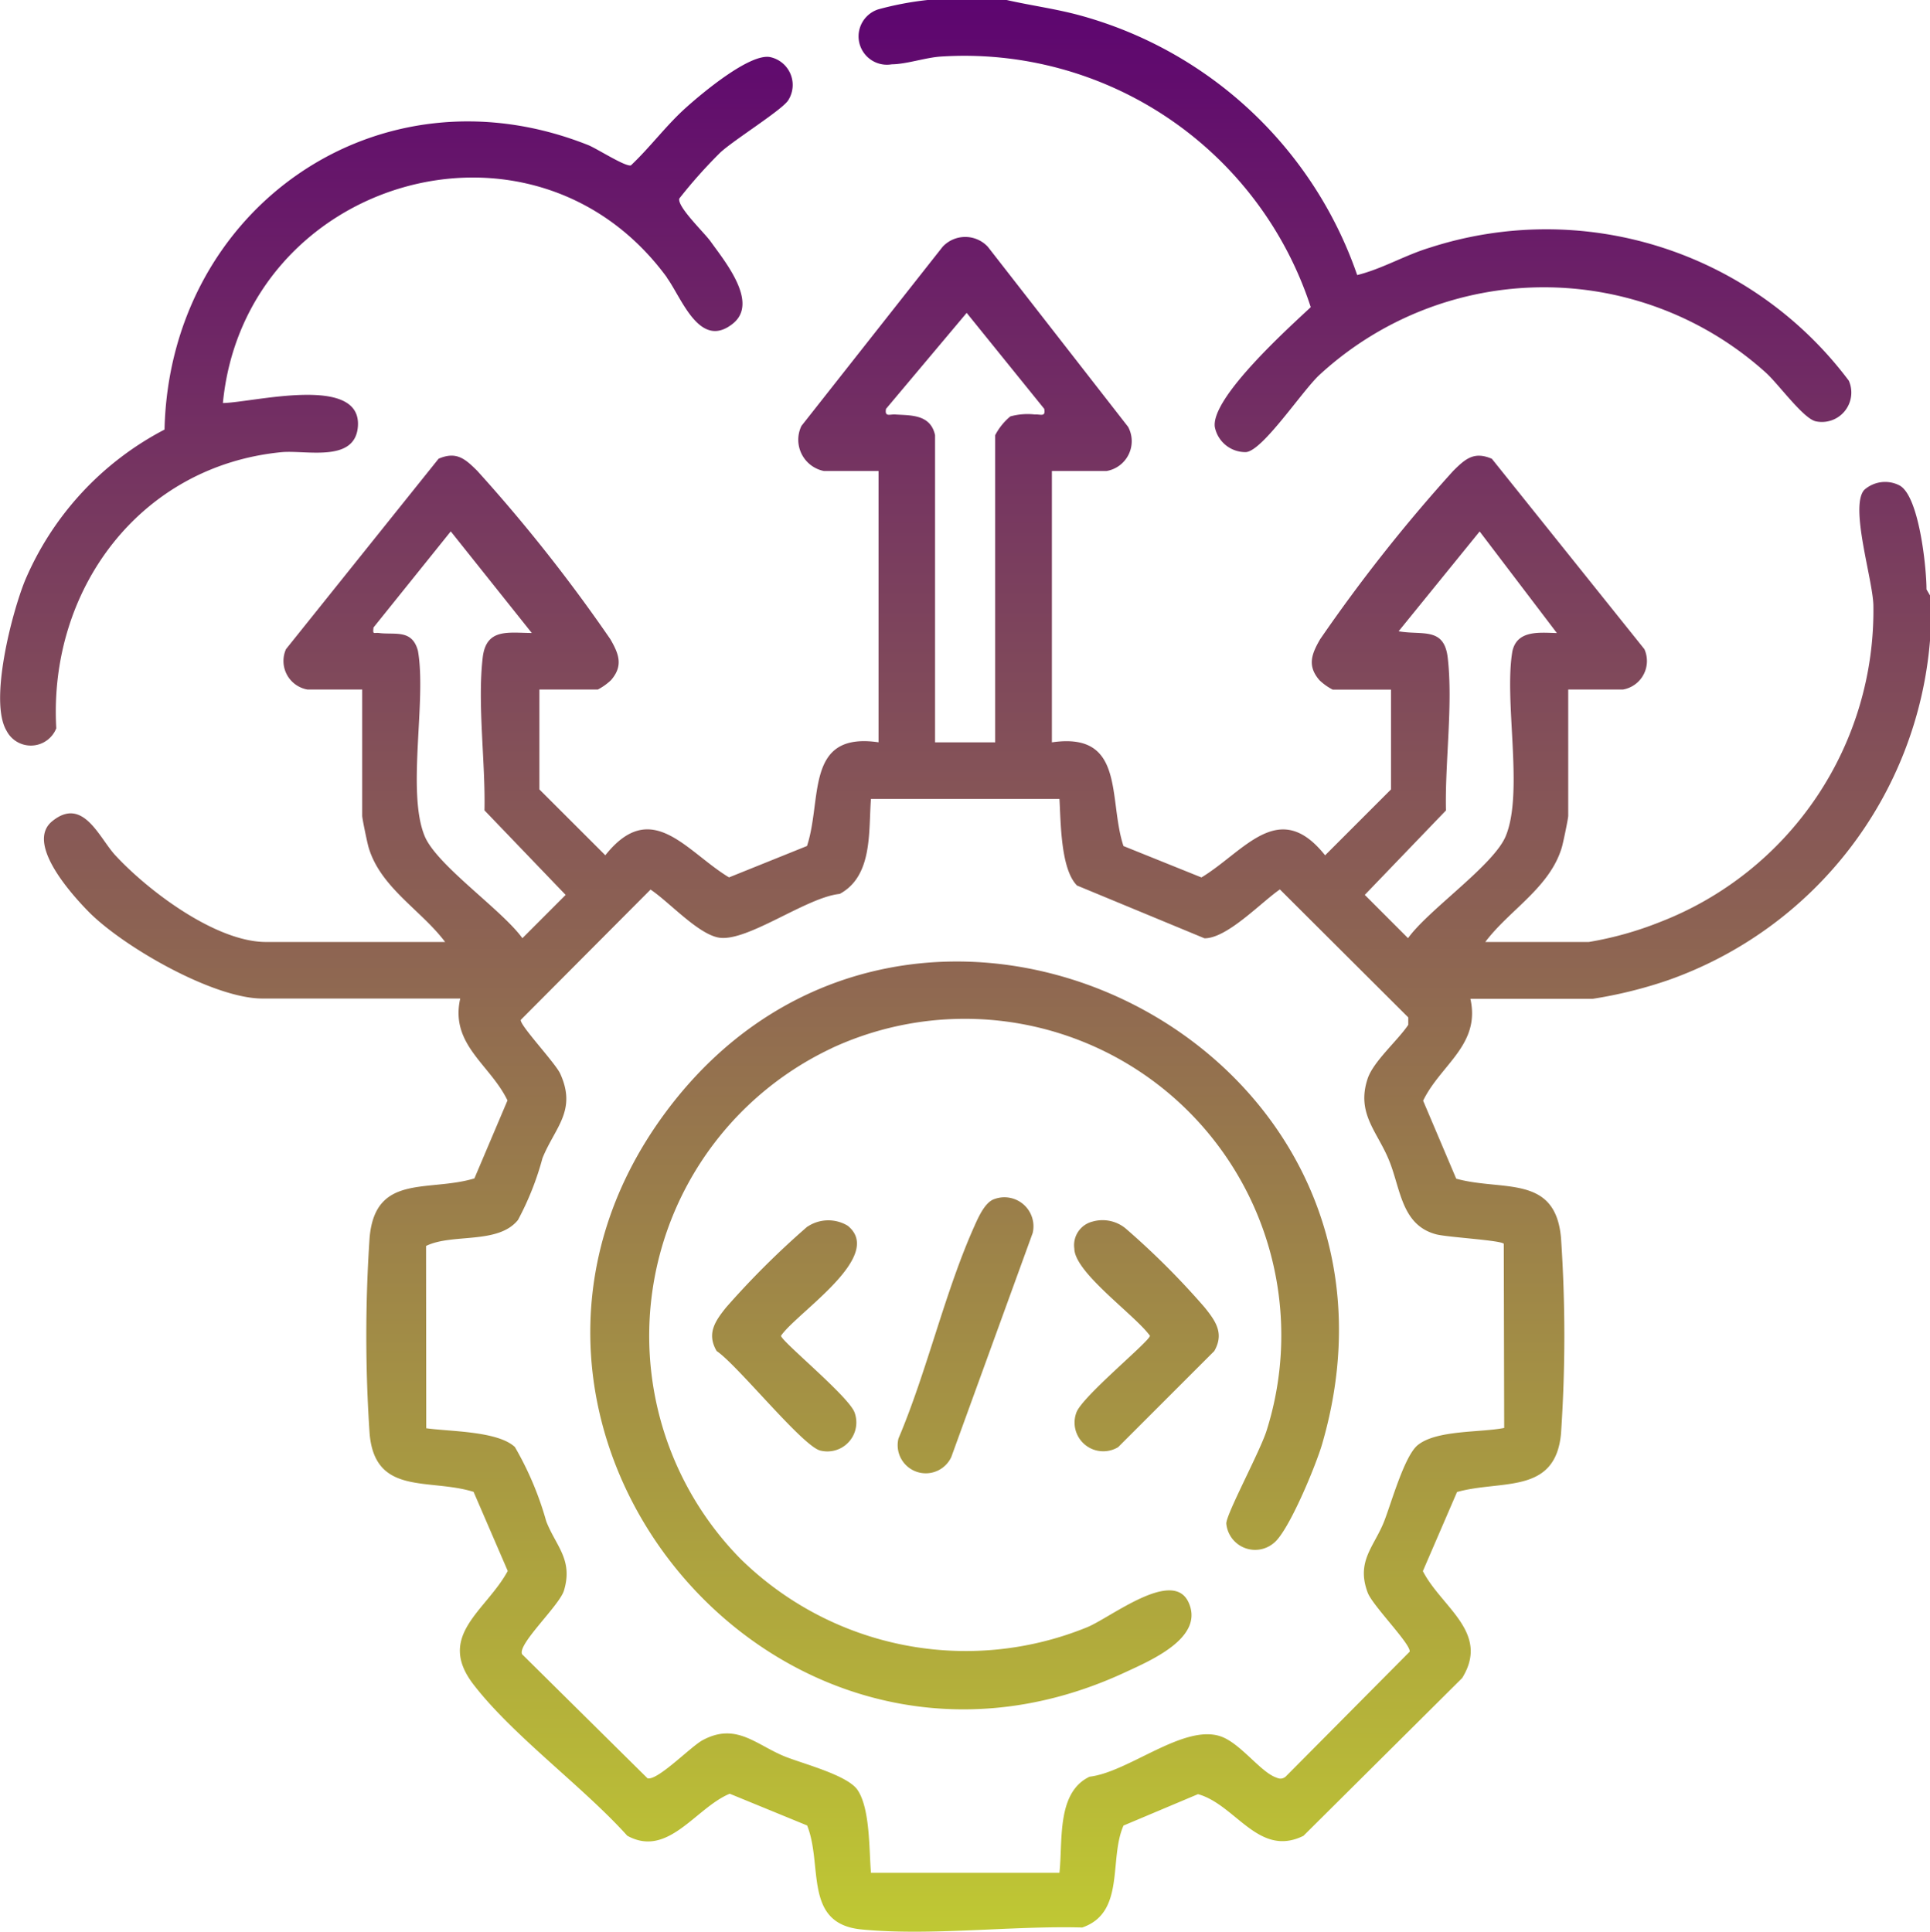 <svg xmlns="http://www.w3.org/2000/svg" xmlns:xlink="http://www.w3.org/1999/xlink" width="81.67" height="81.754" viewBox="0 0 81.67 81.754">
  <defs>
    <linearGradient id="linear-gradient" x1="0.5" x2="0.5" y2="1" gradientUnits="objectBoundingBox">
      <stop offset="0" stop-color="#5d0470"/>
      <stop offset="1" stop-color="#c0c933"/>
    </linearGradient>
  </defs>
  <path id="Path_104506" data-name="Path 104506" d="M52.335,0c1.032.235,2.073.371,3.1.651A17.214,17.214,0,0,1,67.169,11.642c1.069-.268,2.009-.837,3.066-1.158a16,16,0,0,1,17.738,5.628,1.245,1.245,0,0,1-1.393,1.721c-.527-.109-1.576-1.568-2.106-2.05a14.016,14.016,0,0,0-18.9.082c-.731.674-2.411,3.231-3.118,3.27a1.318,1.318,0,0,1-1.313-1.072c-.15-1.245,3.134-4.195,4.061-5.063A15.414,15.414,0,0,0,49.547,2.394c-.641.041-1.449.323-2.075.328A1.2,1.2,0,0,1,46.911.394,13.348,13.348,0,0,1,48.988,0ZM37.956,11.749c.629.861,1.391,3.081,2.8,1.943,1.092-.886-.33-2.609-.948-3.472-.276-.385-1.416-1.465-1.325-1.817a20.723,20.723,0,0,1,1.735-1.947c.573-.534,2.654-1.826,2.881-2.223a1.206,1.206,0,0,0-.764-1.815c-.855-.179-2.875,1.515-3.554,2.124C37.931,5.3,37.261,6.221,36.435,7c-.239.062-1.418-.7-1.8-.857C25.759,2.609,16.915,8.817,16.7,18.181a12.875,12.875,0,0,0-5.9,6.38c-.556,1.364-1.533,5.11-.787,6.363a1.157,1.157,0,0,0,2.106-.1c-.334-5.879,3.546-11.1,9.526-11.686,1.032-.1,3.114.46,3.237-1.08.177-2.232-4.43-1.022-5.712-1,.913-9.444,13.087-13.1,18.791-5.314M91.408,25.2l-.148-.255c0-.925-.317-4.014-1.166-4.412a1.326,1.326,0,0,0-1.473.206c-.612.711.356,3.748.391,4.859A14.131,14.131,0,0,1,79.965,39.03a14.589,14.589,0,0,1-2.99.837H72.59c1.014-1.352,2.739-2.3,3.241-4.014.056-.192.268-1.208.268-1.327V29.184h2.312a1.225,1.225,0,0,0,.911-1.71l-6.454-8.057c-.758-.326-1.125.006-1.636.513A68.072,68.072,0,0,0,65.6,27.056c-.359.62-.556,1.123-.029,1.731a2.4,2.4,0,0,0,.561.4H68.6V33.41L65.811,36.2c-1.958-2.462-3.414-.163-5.232.936l-3.3-1.329c-.657-1.99.1-4.844-3.029-4.389V19.934h2.314a1.28,1.28,0,0,0,.911-1.869l-5.935-7.62a1.307,1.307,0,0,0-1.914,0l-5.974,7.581a1.348,1.348,0,0,0,.95,1.908h2.314V31.416c-3.128-.455-2.372,2.4-3.029,4.389l-3.3,1.329c-1.819-1.1-3.274-3.4-5.234-.936l-2.79-2.788V29.184h2.471a2.44,2.44,0,0,0,.561-.4c.527-.608.33-1.111-.029-1.731a68.07,68.07,0,0,0-5.632-7.126c-.509-.505-.88-.839-1.636-.513L21.84,27.474a1.227,1.227,0,0,0,.913,1.71h2.312v5.343c0,.119.212,1.135.268,1.327.5,1.712,2.227,2.662,3.241,4.014H21c-2.129,0-4.991-2.164-6.38-3.666-.688-.74-1.364-2.514-2.675-1.444-1.139.929.824,3.1,1.554,3.841,1.459,1.473,5.269,3.662,7.342,3.662h8.372c-.437,1.953,1.265,2.788,2,4.313l-1.4,3.3c-1.947.589-4.193-.22-4.434,2.5a61.714,61.714,0,0,0,0,8.306c.231,2.642,2.516,1.871,4.4,2.46l1.445,3.348c-.911,1.688-3.043,2.73-1.453,4.8,1.671,2.174,4.628,4.315,6.511,6.406,1.729.952,2.885-1.177,4.335-1.778l3.276,1.344c.678,1.694-.173,4.158,2.3,4.4,2.914.284,6.375-.165,9.341-.082,1.838-.633,1.115-2.887,1.747-4.315l3.153-1.329c1.6.447,2.563,2.7,4.461,1.764l6.716-6.678c1.193-1.927-.876-2.992-1.663-4.525l1.445-3.348c1.867-.527,4.154.124,4.4-2.462a61.052,61.052,0,0,0,0-8.3c-.239-2.7-2.489-1.956-4.434-2.5l-1.4-3.3c.738-1.525,2.438-2.361,2-4.313h5.182a18.662,18.662,0,0,0,3.2-.793A16.684,16.684,0,0,0,91.408,27.111ZM47.63,17.542c-.237-.017-.462.124-.4-.237l3.414-4.063,3.283,4.063c.066.361-.159.22-.4.237a2.74,2.74,0,0,0-1.036.082,2.587,2.587,0,0,0-.641.795v13H49.306v-13c-.192-.89-1.026-.832-1.677-.876M30.165,27.826c-.231,1.962.12,4.455.074,6.47l3.435,3.579-1.83,1.832c-.865-1.2-3.621-3.083-4.134-4.317-.773-1.865.085-5.737-.286-7.845-.247-.925-.973-.668-1.644-.754-.221-.027-.276.089-.235-.235l3.268-4.066,3.429,4.3c-1.01-.006-1.929-.206-2.077,1.036m43.575-.282c-.373,2.108.488,5.98-.286,7.845-.513,1.234-3.27,3.114-4.134,4.317l-1.83-1.832L70.925,34.3c-.047-2.015.305-4.507.074-6.47-.155-1.311-1.088-.933-2.077-1.113l3.429-4.224,3.268,4.3c-.734-.019-1.673-.132-1.879.754M55.324,37.482l5.384,2.23c.964,0,2.388-1.517,3.19-2.069L69.33,43.06l0,.313c-.443.663-1.477,1.55-1.719,2.279-.49,1.477.414,2.236.911,3.47.488,1.2.519,2.726,1.986,3.118.472.126,2.732.249,2.864.4l.018,7.795c-1.014.2-2.864.08-3.66.727-.56.455-1.107,2.417-1.414,3.21-.422,1.086-1.207,1.7-.7,3.039.21.55,1.828,2.174,1.774,2.493L64.134,75.2c-.177.128-.291.074-.468,0-.655-.291-1.475-1.444-2.283-1.714-1.566-.525-3.88,1.513-5.539,1.71-1.411.674-1.125,2.73-1.275,4.068H46.594c-.084-.973-.031-2.7-.563-3.5-.414-.626-2.258-1.1-3.052-1.412-1.24-.493-2.079-1.475-3.513-.7-.5.27-1.9,1.721-2.328,1.611l-5.306-5.25c-.212-.418,1.58-2.059,1.772-2.7.392-1.309-.344-1.877-.752-2.93a13.5,13.5,0,0,0-1.325-3.14c-.725-.682-2.759-.653-3.752-.795l-.008-7.715c1.107-.546,3.044-.051,3.89-1.1a12.213,12.213,0,0,0,1.036-2.615c.525-1.3,1.463-2.007.754-3.571-.208-.46-1.712-2.046-1.673-2.281l5.492-5.516c.781.515,2.017,1.9,2.91,2.036,1.2.177,3.7-1.717,5.094-1.852,1.414-.764,1.216-2.658,1.323-4.02H54.57c.058.962.045,2.984.754,3.674M44.943,44.356a13.394,13.394,0,0,1,18.4,16.169c-.262.865-1.731,3.577-1.712,3.96a1.224,1.224,0,0,0,2.019.812c.635-.513,1.784-3.311,2.036-4.183,4.976-17.136-17.414-27.981-27.769-14.055C28.17,60.167,42.427,77.7,57.336,70.784c1.107-.513,3.384-1.477,2.695-2.971-.67-1.451-3.3.653-4.29,1.057a13.6,13.6,0,0,1-14.673-2.9,13.458,13.458,0,0,1,3.874-21.611M55.2,52.863c.045,1.024,2.545,2.774,3.2,3.67,0,.225-2.9,2.594-3.118,3.262a1.215,1.215,0,0,0,1.774,1.451l4.066-4.066c.431-.748.051-1.275-.406-1.844a33.009,33.009,0,0,0-3.35-3.348,1.537,1.537,0,0,0-1.4-.286,1.029,1.029,0,0,0-.764,1.16m-11.3-.948a35.882,35.882,0,0,0-3.439,3.421c-.455.569-.835,1.1-.4,1.844.886.593,3.672,4.074,4.4,4.216a1.226,1.226,0,0,0,1.442-1.6c-.214-.668-3.118-3.037-3.118-3.262.663-.977,4.42-3.369,2.821-4.657a1.588,1.588,0,0,0-1.7.039m7.091-.084c-1.273,2.815-2.021,6.176-3.241,9.05a1.19,1.19,0,0,0,2.234.787l3.445-9.483a1.229,1.229,0,0,0-1.611-1.44c-.392.119-.668.734-.828,1.086" transform="translate(-9.738)" fill="url(#linear-gradient)"/>
</svg>
